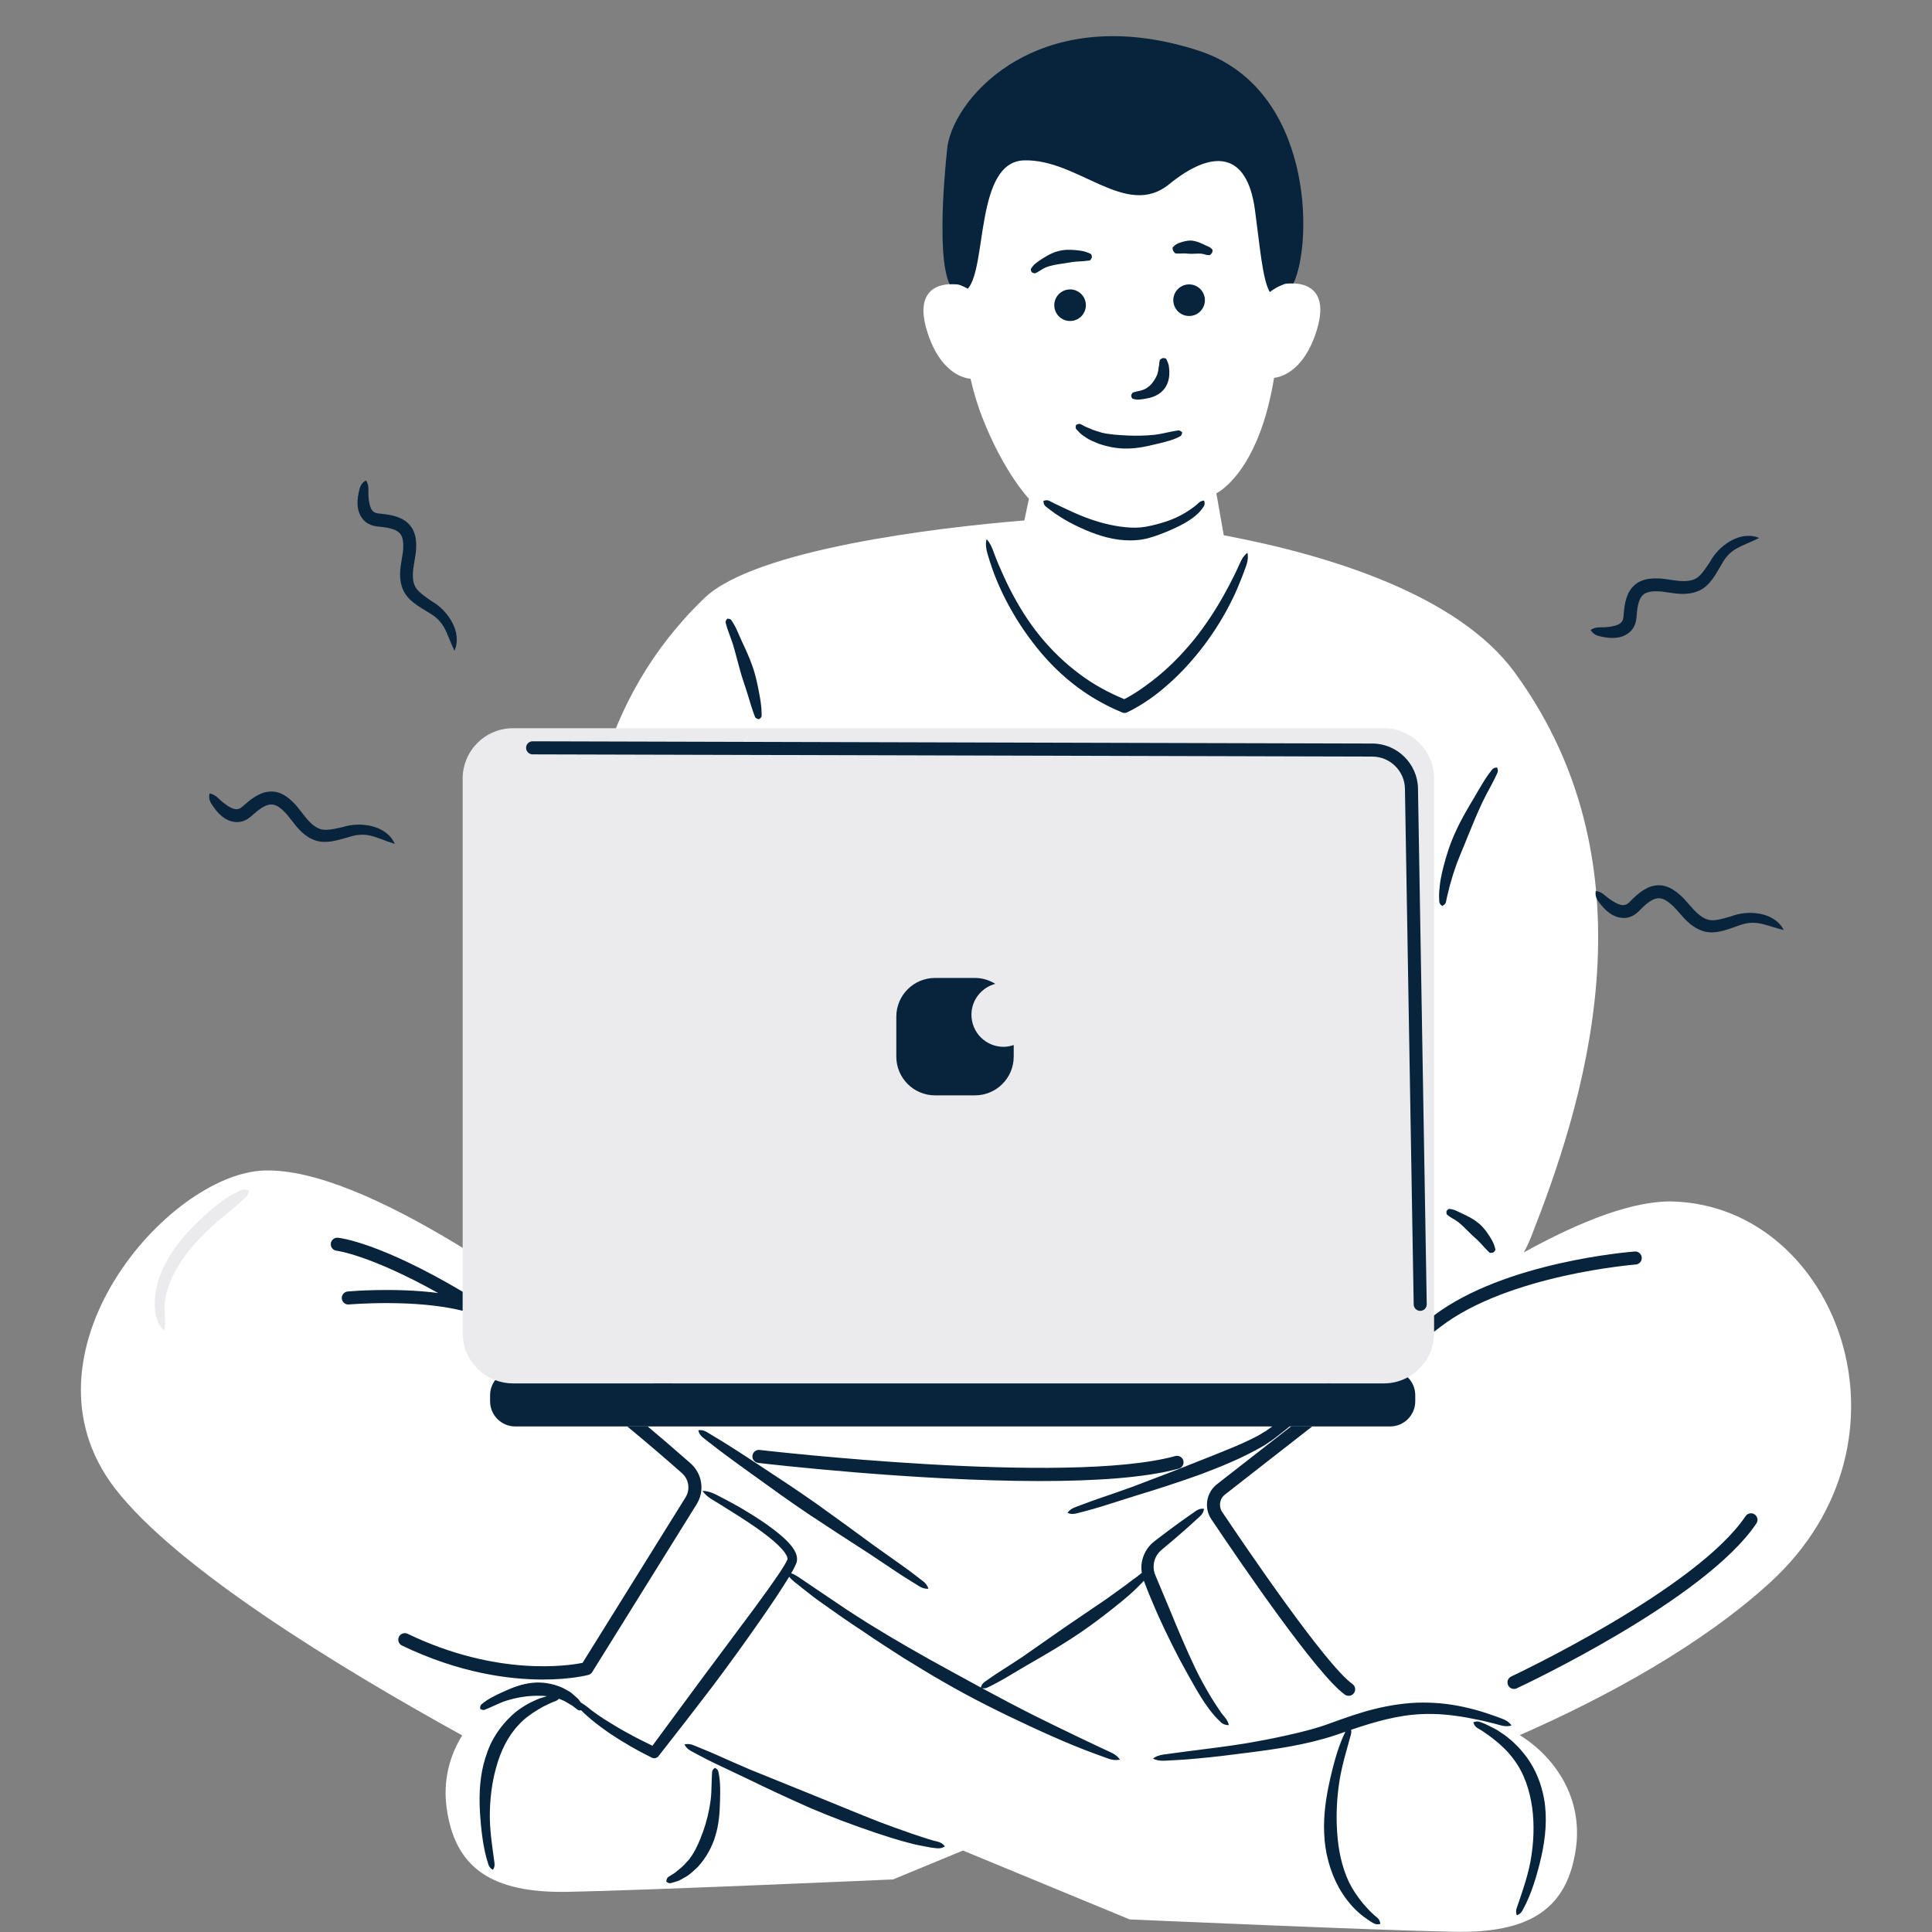 <svg xmlns="http://www.w3.org/2000/svg" xmlns:xlink="http://www.w3.org/1999/xlink" width="2000" zoomAndPan="magnify" viewBox="0 0 1500 1500" height="2000" preserveAspectRatio="xMidYMid meet" version="1.0"><rect x="0" y="0" width="1500" height="1500" fill="#808080" stroke="none"/><defs><clipPath id="bbaff5b1e6"><path d="M 62.812 50 L 1437.219 50 L 1437.219 1499.887 L 62.812 1499.887 Z M 62.812 50 " clip-rule="nonzero"/></clipPath></defs><g clip-path="url(#bbaff5b1e6)"><path fill="#ffffff" d="M 1080.66 1038.441 C 1063.48 1050.812 1046.566 1063.52 1030.309 1076.121 C 1032.055 1058.906 1031.574 1045.191 1031.574 1045.191 C 1031.574 1045.191 1053.133 1044.82 1080.66 1038.441 Z M 1299.547 932.859 C 1268.797 931.793 1227.598 947.773 1183.043 972.391 C 1185.191 968.508 1187.137 964.445 1188.828 960.137 C 1226.945 863.008 1289.75 677.699 1175.996 522.066 C 1131.805 461.605 1031.09 430.801 950.129 415.59 C 946.703 396.18 944.379 382.992 944.379 382.992 C 944.379 382.992 977.07 367.848 989.168 293.395 C 1000.262 291.969 1014.578 282.148 1022.465 255.945 C 1035.23 213.559 997.398 220.402 997.398 220.402 C 996.02 220.918 994.73 221.484 993.477 222.094 C 993.316 214.711 993.02 207.027 992.523 198.992 C 982.898 41.727 878.055 52.422 863.074 50.293 C 848.102 48.145 782.848 63.125 757.172 110.188 C 757.172 110.188 745.688 161.805 746.031 221.574 C 745.57 221.391 745.133 221.184 744.664 221 C 744.664 221 706.832 214.168 719.594 256.555 C 727.633 283.266 742.375 292.957 753.551 294.086 C 755.852 304.25 758.781 314.148 762.438 323.555 C 779.32 366.949 798.891 387.27 798.891 387.27 C 798.891 387.27 797.418 393.617 795.324 404.055 C 725.473 409.758 586.062 426.777 546.957 464.297 C 382.078 622.469 482.773 881.508 482.773 881.508 C 481.164 932.859 545.359 931.25 545.359 969.758 C 545.359 994.723 528.512 1047.293 519.281 1083.836 C 420.922 1004.887 282.25 906.355 205.164 908.781 C 130.16 911.152 8.988 1051.203 89.223 1155.52 C 137.16 1217.84 264.289 1295.18 358.863 1347.359 C 348.883 1363.398 343.906 1382.625 346.758 1403.562 C 353.172 1450.637 382.059 1469.887 440.895 1468.816 C 499.734 1467.75 693.367 1459.191 693.367 1459.191 C 693.367 1459.191 715.008 1450.246 747.641 1436.75 C 817.887 1465.77 876.988 1490.215 876.988 1490.215 C 876.988 1490.215 1070.609 1498.77 1129.461 1499.84 C 1188.297 1500.922 1217.184 1481.66 1223.598 1434.586 C 1228.703 1397.148 1208.754 1365.137 1179.926 1347.141 C 1247.574 1317.484 1321.176 1277.148 1374.148 1228.797 C 1495.238 1118.262 1426.258 937.289 1299.547 932.859 " fill-opacity="1" fill-rule="nonzero"/></g><path fill="#ebebed" d="M 183.867 925.629 C 181.223 926.926 178.637 928.309 176.199 929.918 C 171.324 933.148 166.746 936.805 162.32 940.621 C 153.457 948.27 145.188 956.684 137.91 966.078 C 130.711 975.484 124.707 986.25 121.848 998.172 C 120.488 1004.117 119.789 1010.316 120.375 1016.441 C 120.812 1022.492 122.422 1028.805 127.617 1032.977 C 128.789 1026.434 127.883 1021.492 127.758 1016.109 C 127.652 1010.809 128.711 1005.531 130.285 1000.461 C 133.332 990.215 139.254 980.926 145.832 972.164 C 152.594 963.492 160.445 955.535 168.934 948.293 C 173.164 944.656 177.555 941.188 181.879 937.609 C 184.031 935.828 186.098 933.906 188.18 931.965 C 190.238 929.973 192.711 928.734 193.219 924.133 C 188.848 922.512 186.523 924.41 183.867 925.629 Z M 837.672 45.891 C 838.168 46.211 838.652 46.5 839.109 46.602 C 840.031 46.844 840.883 46.59 841.754 46.52 C 843.504 46.281 845.238 46.062 846.965 45.715 C 848.711 45.477 850.414 44.957 852.094 44.348 C 852.945 44.051 853.773 43.691 854.609 43.312 C 855.449 43.004 856.301 42.762 856.691 39.266 C 855.348 36.012 854.461 36.012 853.566 35.953 C 852.656 35.816 851.746 35.711 850.852 35.656 C 849.07 35.539 847.285 35.527 845.551 35.77 C 843.789 35.93 842.055 36.219 840.32 36.484 C 839.457 36.645 838.57 36.645 837.754 37.137 C 837.34 37.355 836.961 37.77 836.582 38.219 C 836.398 38.52 836.191 38.621 836.031 39.059 C 835.879 39.578 835.801 40.531 835.824 42.242 C 836.281 43.887 836.629 44.785 836.914 45.234 C 837.191 45.613 837.422 45.66 837.672 45.891 Z M 766.176 98.355 C 767.293 96.906 768.348 95.461 769.34 93.977 C 771.223 90.973 773.008 87.926 774.949 84.996 C 778.836 79.121 783.344 73.727 788.332 68.91 C 793.348 64.09 798.98 60.113 805.051 56.871 L 809.699 54.57 C 811.309 53.949 812.965 53.434 814.598 52.855 L 817.078 52.008 C 817.93 51.82 818.781 51.594 819.609 51.223 C 821.266 50.441 822.922 49.465 824.633 47.465 C 820.738 44.703 816.551 44.59 812.812 45.684 C 810.895 46.098 808.949 46.465 807.031 46.945 L 801.43 48.902 C 794.164 51.973 787.184 56.102 781.504 61.539 C 775.695 66.863 770.73 72.945 766.477 79.418 C 764.348 82.66 762.348 85.996 760.852 89.57 C 760.082 91.344 759.574 93.25 759.129 95.16 C 758.84 97.102 757.734 98.84 760.531 101.875 C 764.59 101.438 764.945 99.781 766.176 98.355 Z M 1113.406 604.477 L 1113.406 1034.98 C 1113.406 1056.574 1095.906 1074.074 1074.324 1074.074 L 398.293 1074.074 C 376.711 1074.074 359.211 1056.574 359.211 1034.98 L 359.211 604.477 C 359.211 582.891 376.711 565.391 398.293 565.391 L 1074.324 565.391 C 1095.906 565.391 1113.406 582.891 1113.406 604.477 " fill-opacity="1" fill-rule="nonzero"/><path fill="#07243c" d="M 744.664 221 C 747.113 221.93 749.344 222.988 751.41 224.172 C 766.441 207.234 757.105 125.633 795.047 124.516 C 837.133 123.273 874.262 170.305 907.676 143.074 C 941.09 115.848 968.148 117.121 974.332 162.922 C 978.266 192.012 980.223 217.078 985.867 226.75 C 989.098 224.242 992.902 222.082 997.398 220.402 C 997.398 220.402 1000.32 219.871 1004.266 220.023 C 1019.512 187.688 1019.613 67.852 929.961 39.105 C 808.445 0.172 741.82 73.762 735.637 113.375 C 735.637 113.375 725.816 196.395 737.27 220.656 C 741.477 220.438 744.664 221 744.664 221 Z M 772.754 763.855 C 768.152 761.004 762.785 759.277 756.965 759.277 L 725.977 759.277 C 709.363 759.277 695.898 772.742 695.898 789.359 L 695.898 820.348 C 695.898 836.965 709.363 850.43 725.977 850.43 L 756.965 850.43 C 773.582 850.43 787.047 836.965 787.047 820.348 L 787.047 811.355 C 784.551 812.195 781.93 812.746 779.145 812.746 C 765.395 812.746 754.23 801.594 754.23 787.84 C 754.23 776.309 762.117 766.695 772.754 763.855 Z M 413.504 585.688 L 1065.562 587.422 C 1079.246 587.457 1090.559 598.609 1090.789 612.293 L 1097.586 1012.773 C 1097.633 1015.547 1099.887 1017.754 1102.645 1017.754 C 1102.68 1017.754 1102.703 1017.754 1102.738 1017.754 C 1105.531 1017.695 1107.762 1015.398 1107.715 1012.602 L 1100.922 612.121 C 1100.598 592.965 1084.754 577.34 1065.586 577.281 L 413.527 575.543 C 413.527 575.543 413.527 575.543 413.516 575.543 C 410.723 575.543 408.457 577.809 408.457 580.594 C 408.445 583.398 410.699 585.676 413.504 585.688 Z M 831.914 249.172 C 838.664 248.562 843.629 242.605 843.02 235.855 C 842.41 229.105 836.445 224.129 829.707 224.75 C 822.957 225.359 817.977 231.312 818.586 238.062 C 819.195 244.812 825.164 249.781 831.914 249.172 Z M 922.117 220.852 C 915.371 221.461 910.391 227.426 911 234.176 C 911.609 240.914 917.578 245.895 924.328 245.285 C 931.074 244.676 936.043 238.707 935.434 231.957 C 934.824 225.219 928.867 220.242 922.117 220.852 Z M 855.531 335.949 C 852.391 334.949 849.113 334.121 846.125 332.684 C 844.617 331.984 842.941 331.535 841.527 330.613 L 839.25 329.43 C 838.512 328.992 837.559 328.855 835.453 329.867 C 834.777 331.973 835.258 332.926 835.949 333.57 L 837.961 335.664 C 839.273 337.145 840.906 338.18 842.527 339.25 C 845.664 341.641 849.344 342.941 852.922 344.469 C 860.234 347.012 867.914 348.438 875.504 348.242 C 883.117 348.16 890.488 346.562 897.66 344.781 C 901.273 343.953 904.848 343.078 908.379 342 C 910.137 341.469 911.875 340.812 913.562 340.09 L 916.07 338.871 C 916.91 338.445 917.645 337.699 917.852 335.652 C 916.371 334.25 915.402 334.066 914.531 334.227 L 911.898 334.652 C 910.137 334.902 908.438 335.352 906.699 335.676 C 903.273 336.422 899.824 337.168 896.34 337.57 C 889.359 338.297 882.367 338.434 875.574 338.137 C 868.789 337.723 862.051 337.504 855.531 335.949 Z M 881.16 310.031 C 882.207 310.184 883.266 310.309 884.301 310.227 C 886.395 310.113 888.484 309.746 890.625 309.309 C 894.844 308.539 899.547 306.801 902.938 303.098 C 906.422 299.477 907.848 294.348 907.859 289.922 C 908.023 287.668 907.664 285.531 907.355 283.402 C 907.066 282.379 906.664 281.391 906.273 280.414 L 905.629 278.965 C 905.48 278.48 904.906 278.055 902.812 277.977 C 900.859 278.848 900.422 279.367 900.398 279.836 L 900.145 281.23 C 900.008 282.148 899.902 283.047 899.836 283.918 C 899.375 285.598 899.488 287.336 898.996 288.84 C 898.352 292.051 896.672 294.281 895.281 296.512 C 893.73 298.66 891.512 300.832 888.453 302.293 C 886.922 302.961 885.266 303.41 883.555 303.695 C 882.703 303.883 881.852 304.078 880.977 304.34 L 879.668 304.754 C 879.23 304.871 878.805 305.363 878.207 307.148 C 878.562 309.008 879.09 309.504 879.609 309.641 Z M 938.055 198.07 L 939.031 198.105 C 939.367 198.117 939.828 197.797 941 196.371 C 941.598 194.609 941.48 193.988 941.23 193.727 C 940.965 193.461 940.711 193.148 940.438 192.91 C 939.895 192.414 939.309 191.988 938.676 191.668 C 937.398 191.035 936.078 190.516 934.777 189.918 C 932.203 188.645 929.434 187.414 926.453 186.977 C 923.477 186.391 920.383 187.09 917.496 187.953 C 916.035 188.402 914.609 188.871 913.312 189.688 C 912.633 190.035 912.035 190.539 911.473 191.07 L 910.645 191.887 C 910.344 192.105 910.207 192.715 910.793 194.703 C 911.988 196.426 912.461 196.785 912.758 196.75 L 913.746 196.816 L 915.586 196.875 C 916.773 196.875 917.875 196.715 919.004 196.75 C 921.27 196.738 923.43 197.164 925.66 197.047 C 927.891 197.047 930.281 196.773 932.719 196.957 C 933.906 197.117 935.078 197.43 936.227 197.773 C 936.801 197.934 937.422 198.016 938.055 198.07 Z M 846.699 197.059 L 845.137 196.348 C 844.09 195.934 843.031 195.543 841.953 195.266 C 839.789 194.668 837.57 194.438 835.352 194.207 C 830.902 193.816 826.277 193.691 821.84 194.934 C 817.379 195.98 813.215 198.277 809.422 200.75 C 807.488 201.957 805.605 203.199 803.855 204.66 C 802.961 205.34 802.188 206.18 801.512 207.109 L 800.535 208.523 C 800.211 208.996 800.133 209.73 801.039 211.363 C 802.73 212.297 803.418 212.328 803.879 212.102 L 805.227 211.422 C 806.062 210.902 806.902 210.434 807.754 209.973 L 810.18 208.441 L 812.801 207.27 C 816.449 206.004 820.172 205.34 823.922 204.809 C 827.648 204.383 831.371 203.465 835.281 203.133 L 841.168 202.762 L 844.184 202.453 L 845.723 202.281 C 846.219 202.281 846.77 201.879 847.734 199.98 C 847.699 197.863 847.219 197.242 846.699 197.059 Z M 400.039 1107.488 L 987.809 1107.488 L 982.715 1111.066 L 977.336 1114.328 C 969.77 1118.379 961.695 1121.977 953.465 1125.277 C 945.254 1128.578 937.043 1132.016 928.719 1135.176 C 912.195 1141.836 895.5 1148.215 878.758 1154.516 C 870.352 1157.586 861.891 1160.449 853.426 1163.359 C 849.207 1164.832 844.977 1166.293 840.812 1167.926 L 834.523 1170.293 C 832.418 1171.086 830.441 1172.215 828.844 1174.629 C 831.535 1175.73 833.809 1175.512 835.984 1174.949 L 842.504 1173.262 C 846.859 1172.156 851.16 1170.879 855.449 1169.582 L 881.113 1161.461 C 898.293 1156.254 915.379 1150.723 932.316 1144.617 C 949.199 1138.246 965.836 1131.461 981.875 1122.012 L 987.809 1118.031 L 993.156 1113.938 C 995.906 1111.848 998.582 1109.672 1001.262 1107.488 L 1079.258 1107.488 C 1090.055 1107.488 1098.805 1098.738 1098.805 1087.953 L 1098.805 1083.273 C 1098.805 1077.824 1096.562 1072.891 1092.965 1069.348 C 1087.422 1072.359 1081.074 1074.074 1074.324 1074.074 L 398.293 1074.074 C 393.418 1074.074 388.773 1073.133 384.473 1071.508 C 381.988 1074.785 380.504 1078.855 380.504 1083.273 L 380.504 1087.953 C 380.504 1098.738 389.242 1107.488 400.039 1107.488 Z M 564.137 486.156 C 564.605 487.801 565.172 489.398 565.746 490.984 C 566.906 494.168 568.113 497.332 569.137 500.562 C 571.094 507.07 572.656 513.672 574.508 520.156 C 576.254 526.676 578.637 532.988 580.59 539.449 C 581.613 542.672 582.488 545.938 583.566 549.156 L 585.223 553.984 L 586.133 556.398 C 586.387 557.215 586.996 557.953 589.215 558.434 C 591.113 557.238 591.41 556.297 591.34 555.434 L 591.285 552.801 C 591.227 551.055 591.156 549.293 590.895 547.582 C 590.547 544.121 589.914 540.691 589.25 537.289 C 587.914 530.48 586.535 523.629 584.133 517.109 C 581.879 510.531 578.934 504.219 575.992 497.941 L 571.781 488.453 C 571.012 486.902 570.254 485.352 569.332 483.867 L 567.918 481.66 C 567.438 480.922 566.641 480.324 564.605 480.336 C 563.309 481.914 563.238 482.855 563.457 483.684 Z M 1159.426 965.055 C 1158.516 963.031 1157.402 961.137 1156.148 959.309 C 1153.746 955.605 1151.008 951.992 1147.465 949.305 C 1144.027 946.488 1140.039 944.449 1136.07 942.621 C 1134.117 941.656 1132.184 940.68 1130.184 939.805 C 1129.172 939.414 1128.125 939.082 1127.035 938.852 C 1126.504 938.746 1125.93 938.68 1125.379 938.598 C 1124.836 938.531 1124.102 938.781 1123.031 940.348 C 1122.941 942.242 1123.191 942.852 1123.594 943.164 L 1124.805 944.094 C 1125.621 944.656 1126.438 945.246 1127.285 945.715 C 1128.988 946.691 1130.68 947.707 1132.254 948.891 C 1135.359 951.352 1138.07 954.203 1140.797 956.891 C 1143.441 959.664 1146.5 961.996 1149.145 964.84 C 1150.547 966.195 1151.699 967.734 1153.102 969.148 L 1155.203 971.312 L 1156.32 972.383 C 1156.641 972.773 1157.32 972.945 1159.414 972.438 C 1160.977 971.035 1161.148 970.324 1160.965 969.816 L 1160.539 968.195 C 1160.23 967.125 1159.918 966.035 1159.426 965.055 Z M 1199.602 1402.113 C 1197.922 1386.992 1192.113 1371.84 1182.008 1360.121 C 1179.664 1357.062 1176.789 1354.488 1174.086 1351.797 C 1171.141 1349.371 1168.223 1346.898 1164.98 1344.934 C 1161.898 1342.715 1158.469 1341.113 1155.113 1339.449 C 1153.469 1338.562 1151.699 1337.93 1149.973 1337.23 C 1148.262 1336.504 1146.363 1336.113 1143.902 1337.238 C 1144.695 1339.941 1146.062 1341.125 1147.629 1341.977 C 1149.156 1342.875 1150.719 1343.703 1152.137 1344.773 C 1155.043 1346.773 1157.906 1348.773 1160.586 1351.004 C 1166.035 1355.305 1170.98 1360.156 1175.016 1365.652 C 1183.352 1376.531 1187.621 1389.801 1189.574 1403.344 C 1191.414 1416.992 1190.781 1431.207 1188.262 1445.188 C 1186.93 1452.168 1185.008 1459.043 1182.812 1465.84 C 1181.754 1469.242 1180.559 1472.602 1179.434 1476.004 L 1177.684 1481.086 C 1177.074 1482.777 1176.777 1484.57 1177.594 1487.008 C 1180.078 1486.215 1181.273 1484.707 1182.156 1483.086 C 1183.031 1481.453 1183.883 1479.82 1184.699 1478.164 C 1186.297 1474.844 1187.723 1471.438 1189 1467.977 C 1191.551 1461.055 1193.633 1453.949 1195.426 1446.762 C 1199.047 1432.426 1201.246 1417.352 1199.602 1402.113 Z M 558.375 1378.82 L 557.742 1375.555 C 557.5 1374.473 556.949 1373.391 554.984 1372.539 C 553.293 1373.828 552.902 1374.898 552.867 1375.969 L 552.695 1379.152 C 552.547 1381.281 552.59 1383.383 552.477 1385.512 C 552.383 1389.719 552.234 1393.949 551.684 1398.113 C 550.543 1406.449 548.555 1414.602 545.809 1422.238 C 542.969 1429.816 539.941 1437.242 535.113 1443.555 C 532.457 1446.43 529.918 1449.523 526.672 1451.824 C 525.121 1453.074 523.648 1454.5 521.82 1455.41 L 519.223 1457.043 C 518.312 1457.551 517.578 1458.375 517.27 1460.805 C 518.934 1462.332 520.176 1462.297 521.246 1461.93 L 524.559 1460.953 C 526.848 1460.402 528.859 1459.25 530.859 1458.043 C 535.125 1455.973 538.426 1452.57 541.875 1449.387 C 548.188 1442.418 552.855 1434.102 555.422 1425.332 C 558.133 1416.566 558.812 1407.52 559.008 1398.664 C 559.156 1394.238 559.227 1389.824 559.02 1385.406 C 558.938 1383.211 558.695 1381.004 558.375 1378.82 Z M 1164.348 1339.332 C 1167.152 1340.172 1170.086 1340.668 1173.578 1339.645 C 1171.477 1336.734 1168.785 1335.332 1165.98 1334.297 C 1163.207 1333.168 1160.344 1332.262 1157.516 1331.273 C 1151.871 1329.262 1146.086 1327.535 1140.211 1326.156 C 1128.484 1323.281 1116.281 1321.762 1104.035 1321.891 C 1091.777 1321.98 1079.578 1323.832 1067.805 1326.719 C 1055.996 1329.547 1044.715 1333.652 1033.516 1337.664 C 1022.766 1341.723 1011.449 1344.566 999.988 1347.117 C 988.559 1349.738 976.957 1351.891 965.309 1353.844 C 953.648 1355.672 941.93 1357.215 930.203 1358.672 C 924.34 1359.422 918.473 1360.121 912.609 1360.973 L 903.812 1362.145 C 900.883 1362.547 897.984 1363.25 895.18 1365.32 C 898.27 1366.941 901.273 1367.125 904.25 1367.008 L 913.148 1366.539 C 919.082 1366.262 925.004 1365.746 930.914 1365.18 C 942.758 1364.066 954.555 1362.676 966.355 1361.098 C 989.973 1358.145 1013.66 1354.844 1036.918 1347.164 C 1039.484 1346.266 1042.035 1345.383 1044.602 1344.496 C 1044.465 1344.75 1044.312 1344.988 1044.188 1345.254 L 1042.004 1350.105 C 1040.633 1353.383 1039.426 1356.719 1038.344 1360.098 C 1036.195 1366.848 1034.426 1373.727 1032.848 1380.66 C 1029.652 1394.492 1027.422 1408.816 1028.09 1423.34 C 1028.594 1437.84 1032.355 1452.488 1039.461 1465.461 C 1043.07 1471.887 1047.531 1477.867 1052.777 1483.008 C 1055.434 1485.547 1058.25 1487.895 1061.285 1489.906 C 1062.746 1490.988 1064.23 1492.012 1065.828 1492.871 C 1067.355 1493.816 1069.141 1494.469 1071.691 1493.688 C 1071.359 1490.93 1070.254 1489.605 1068.91 1488.57 C 1067.551 1487.547 1066.32 1486.387 1065.125 1485.18 C 1062.617 1482.914 1060.48 1480.328 1058.238 1477.879 C 1054.043 1472.715 1050.281 1467.266 1047.359 1461.332 C 1041.715 1449.363 1039.059 1436.172 1038.172 1422.789 C 1037.195 1409.383 1037.922 1395.664 1040.047 1382.086 C 1041.188 1375.312 1042.809 1368.598 1044.613 1361.961 L 1047.371 1351.98 L 1048.762 1346.992 C 1049.121 1345.773 1049.305 1344.508 1048.98 1343.012 C 1067.195 1336.836 1085.445 1331.523 1104.254 1330.812 C 1115.707 1330.305 1127.23 1331.457 1138.672 1333.492 C 1144.387 1334.594 1150.133 1335.652 1155.812 1337.113 C 1158.656 1337.84 1161.527 1338.457 1164.348 1339.332 Z M 727.426 1429.699 C 725.277 1429.184 723.137 1428.688 721 1427.93 C 716.742 1426.48 712.477 1425.273 708.234 1423.742 C 699.75 1420.812 691.285 1417.766 682.859 1414.578 C 666.059 1408.035 649.434 1400.988 632.656 1394.25 L 582.316 1373.875 C 573.98 1370.344 565.723 1366.629 557.434 1362.961 C 553.293 1361.133 549.141 1359.316 544.922 1357.648 L 538.633 1355.074 C 536.539 1354.211 534.285 1353.684 531.445 1354.352 C 532.699 1356.996 534.539 1358.398 536.539 1359.488 L 542.543 1362.711 C 546.531 1364.906 550.613 1366.895 554.684 1368.906 L 579.301 1380.578 C 595.629 1388.547 612.117 1396.227 628.758 1403.574 C 645.477 1410.762 662.562 1417.121 679.844 1422.973 C 688.516 1425.824 697.207 1428.676 706.109 1430.918 C 710.477 1432.242 715.109 1432.895 719.586 1433.863 C 721.816 1434.367 724.148 1434.633 726.461 1434.91 C 728.75 1435.23 731.141 1435.184 733.637 1433.516 C 731.668 1431.043 729.598 1430.184 727.426 1429.699 Z M 898.836 1253.461 C 905.895 1269.043 913.449 1284.414 921.867 1299.387 C 926.016 1306.895 930.258 1314.383 934.984 1321.625 C 937.469 1325.191 939.941 1328.766 942.918 1332.031 C 944.254 1333.734 945.988 1335.227 947.52 1336.816 C 949.023 1338.402 951.383 1339.449 954.016 1339.379 C 953.508 1336.434 952.281 1335.09 951.027 1333.41 C 949.785 1331.777 948.406 1330.328 947.301 1328.547 C 944.953 1325.156 942.734 1321.625 940.492 1318.105 C 936.172 1310.941 932.098 1303.574 928.375 1295.996 C 921.129 1280.738 914.496 1265.156 908.102 1249.473 L 898.293 1226.039 L 897.051 1223.105 C 896.742 1222.301 896.441 1221.566 896.246 1220.762 C 895.82 1219.172 895.625 1217.508 895.684 1215.852 C 895.789 1212.539 896.891 1209.227 898.867 1206.48 C 899.926 1205.043 900.902 1204.074 902.57 1202.695 L 907.457 1198.602 C 910.746 1195.902 913.934 1193.07 917.164 1190.289 C 920.406 1187.543 923.531 1184.633 926.695 1181.781 L 931.422 1177.48 C 933.031 1176.078 934.398 1174.387 934.754 1171.422 C 931.789 1171.121 929.836 1172.086 928.121 1173.34 L 922.891 1177.008 C 919.395 1179.469 915.875 1181.883 912.484 1184.449 C 909.066 1186.977 905.605 1189.473 902.25 1192.082 L 897.18 1195.957 C 895.5 1197.199 893.293 1199.098 891.785 1201.062 C 888.59 1205.098 886.613 1210.113 886.219 1215.285 C 886.07 1217.23 886.207 1219.195 886.496 1221.141 C 885.23 1222.152 884.012 1223.199 882.715 1224.176 C 880.059 1226.105 877.379 1228.004 874.824 1230.051 C 869.457 1233.855 864.246 1237.848 858.82 1241.594 L 826.082 1263.867 L 793.496 1286.625 C 787.988 1290.316 782.391 1293.844 776.812 1297.434 C 774.031 1299.238 771.246 1301.031 768.535 1302.953 L 764.473 1305.848 C 763.188 1306.77 762.07 1307.988 761.531 1310.207 C 753.621 1305.93 745.719 1301.629 737.855 1297.27 C 716.145 1285.473 694.68 1273.184 673.648 1260.152 C 668.449 1256.797 663.172 1253.566 658.031 1250.129 L 642.637 1239.777 L 627.273 1229.371 L 619.57 1224.176 C 617.949 1223.094 616.223 1222.141 614.281 1221.473 C 615.168 1219.988 616.051 1218.496 616.867 1216.711 L 617.891 1214.469 L 618.398 1213.344 C 618.547 1212.871 618.648 1212.207 618.742 1211.629 C 619.086 1209.203 618.398 1207.215 617.73 1205.5 C 616.223 1202.168 614.156 1199.809 612.086 1197.543 C 609.992 1195.289 607.773 1193.312 605.52 1191.406 C 596.434 1183.871 586.719 1177.629 576.82 1171.73 C 571.887 1168.777 566.781 1166.109 561.711 1163.406 C 556.57 1160.863 551.773 1157.586 545.359 1157.508 C 549.062 1162.727 554.305 1164.934 559.098 1168.016 L 573.543 1177.09 C 583.074 1183.195 592.539 1189.52 600.953 1196.738 C 605 1200.305 609.211 1204.398 611.004 1208.375 C 611.336 1209.309 611.52 1210.16 611.371 1210.586 C 611.312 1210.711 611.371 1210.758 611.301 1210.965 L 610.867 1211.77 L 610.027 1213.391 C 608.957 1215.551 607.176 1218.023 605.785 1220.336 C 599.527 1229.707 592.777 1238.906 586.062 1248.105 L 545.164 1302.996 L 506.562 1355.375 C 502.184 1353.305 497.789 1351.086 493.465 1348.844 C 488.098 1346.023 482.773 1343.105 477.598 1339.965 C 472.402 1336.859 467.25 1333.688 462.363 1330.156 C 458.406 1327.523 455.289 1324.223 450.992 1321.879 L 450.691 1321.441 L 448.922 1319.051 C 448.219 1318.359 447.449 1317.715 446.703 1317.059 C 445.16 1315.816 443.758 1314.289 442.023 1313.277 L 436.688 1310.367 C 429.27 1307.102 420.969 1305.629 413.078 1306.574 C 405.145 1307.367 397.844 1310.242 390.969 1313.391 C 387.508 1314.922 384.094 1316.543 380.816 1318.395 C 379.172 1319.289 377.594 1320.348 376.066 1321.453 L 373.859 1323.234 C 373.145 1323.855 372.57 1324.766 372.848 1326.812 C 374.629 1327.812 375.629 1327.766 376.445 1327.398 L 378.93 1326.375 C 380.609 1325.719 382.172 1324.902 383.805 1324.199 C 387.023 1322.73 390.266 1321.281 393.625 1320.234 C 400.375 1318.199 407.262 1316.945 413.93 1316.633 C 417.586 1316.531 421.211 1316.543 424.75 1316.91 C 424.637 1316.945 424.508 1316.969 424.395 1317.004 L 419.301 1318.531 C 417.621 1319.141 416.023 1319.91 414.379 1320.625 C 407.906 1323.613 401.742 1327.594 396.535 1332.664 C 391.266 1337.664 386.77 1343.461 383.172 1349.762 C 379.539 1356.051 377.238 1362.938 375.41 1369.816 C 371.949 1383.684 371.871 1397.895 372.961 1411.668 C 373.48 1418.582 374.238 1425.457 375.41 1432.254 C 376.008 1435.656 376.723 1439.023 377.629 1442.359 L 379.113 1447.328 C 379.641 1448.961 380.504 1450.559 382.746 1451.707 C 384.059 1449.582 384.137 1447.879 383.875 1446.211 L 383.195 1441.223 L 381.871 1431.273 C 381.023 1424.641 380.391 1417.992 380.297 1411.336 C 380.207 1398.031 381.699 1384.785 385.184 1372.367 C 388.566 1359.961 394.086 1348.211 402.824 1339 C 407.09 1334.297 412.344 1330.617 417.828 1327.258 L 422.047 1324.855 L 426.465 1322.742 C 427.926 1321.969 429.465 1321.383 431.02 1320.832 C 432.062 1320.488 433.031 1319.91 433.914 1318.887 L 437.848 1320.508 C 439.32 1321.223 440.676 1322.188 442.137 1322.992 C 442.859 1323.406 443.562 1323.855 444.332 1324.246 L 446.332 1325.832 L 448.426 1327.398 C 448.977 1327.855 449.738 1328.109 451.211 1327.848 C 453.508 1330.387 456.293 1332.504 458.773 1334.781 C 463.582 1338.805 468.617 1342.484 473.746 1346.035 C 484.141 1352.945 494.824 1359.145 506.113 1364.664 C 507.84 1365.516 509.988 1365.066 511.219 1363.492 L 511.312 1363.375 C 525.445 1345.383 539.484 1327.328 553.352 1309.113 C 567.09 1290.82 580.488 1272.262 593.504 1253.395 C 600.023 1243.965 606.383 1234.422 612.488 1224.566 C 612.566 1224.418 612.637 1224.289 612.719 1224.164 C 613.891 1225.672 615.223 1226.934 616.66 1228.086 L 623.984 1233.891 C 628.816 1237.824 633.781 1241.582 638.887 1245.137 C 649.008 1252.383 659.227 1259.5 669.656 1266.305 C 679.879 1273.434 690.434 1280.035 700.875 1286.844 C 711.523 1293.305 722.078 1299.938 732.922 1306.078 C 754.516 1318.531 776.836 1329.664 799.441 1340.137 C 810.734 1345.391 822.105 1350.484 833.625 1355.211 C 839.398 1357.582 845.207 1359.824 851.059 1361.961 L 859.855 1365.16 C 862.762 1366.25 865.855 1366.965 869.5 1366.125 C 867.352 1363.066 864.66 1361.5 861.832 1360.25 L 853.414 1356.34 L 836.66 1348.371 C 825.531 1342.965 814.355 1337.676 803.316 1332.113 C 789.574 1325.191 775.973 1318.016 762.449 1310.703 C 764.289 1311.047 765.715 1310.68 766.992 1310.059 L 771.465 1307.828 C 774.445 1306.297 777.34 1304.664 780.227 1303.008 L 797.406 1292.832 C 808.949 1286.188 820.508 1279.527 831.707 1272.262 C 842.93 1265.051 853.645 1257.051 864.156 1248.734 C 869.422 1244.621 874.594 1240.32 879.586 1235.824 C 882.07 1233.535 884.414 1231.086 886.797 1228.707 C 887.23 1228.246 887.656 1227.75 888.082 1227.281 L 889.027 1229.762 C 892.016 1237.777 895.441 1245.609 898.836 1253.461 Z M 711.215 1223.473 C 707.66 1220.668 703.992 1218.035 700.324 1215.402 L 678.211 1199.695 C 663.656 1188.957 649.039 1178.32 634.336 1167.797 C 619.57 1157.367 604.449 1147.445 589.328 1137.523 C 581.785 1132.566 574.266 1127.543 566.598 1122.734 C 562.812 1120.262 558.902 1117.977 555.039 1115.629 L 549.223 1112.109 C 547.312 1110.902 545.188 1110.008 542.152 1110.445 C 542.816 1113.445 544.414 1115.113 546.223 1116.469 L 551.578 1120.645 C 555.156 1123.414 558.695 1126.242 562.355 1128.91 C 569.574 1134.348 576.945 1139.582 584.281 1144.871 C 598.941 1155.449 613.59 1166.051 628.609 1176.113 C 643.684 1186.094 658.836 1195.969 674.051 1205.73 L 696.609 1220.781 C 700.383 1223.266 704.164 1225.75 708.051 1228.086 L 713.824 1231.637 C 715.766 1232.812 717.895 1233.695 720.805 1233.465 C 719.988 1230.672 718.387 1228.992 716.594 1227.613 Z M 1119.824 703.387 C 1122.008 702.223 1122.551 701.098 1122.734 699.926 L 1123.434 696.453 C 1123.883 694.141 1124.664 691.863 1125.137 689.574 C 1125.598 687.277 1126.438 685.035 1127.047 682.746 C 1127.688 680.48 1128.297 678.203 1129.137 675.973 C 1132.047 666.945 1136.105 658.277 1139.578 649.375 C 1143.188 640.512 1146.844 631.59 1150.938 622.848 C 1153.02 618.492 1155.332 614.25 1157.633 610.004 C 1158.734 607.855 1159.906 605.75 1160.93 603.543 L 1162.484 600.254 C 1163.012 599.164 1163.242 597.887 1162.344 595.875 C 1160.137 595.91 1159.09 596.715 1158.32 597.68 L 1156.066 600.602 C 1154.617 602.59 1153.25 604.637 1151.961 606.719 C 1149.375 610.891 1146.949 615.145 1144.465 619.387 C 1139.418 627.805 1134.395 636.324 1130.312 645.34 C 1126.137 654.309 1122.965 663.762 1120.57 673.477 C 1119.883 675.859 1119.422 678.34 1118.926 680.789 C 1118.41 683.238 1117.961 685.699 1117.777 688.242 C 1117.535 690.75 1117.25 693.242 1117.281 695.773 L 1117.445 699.578 C 1117.457 700.844 1117.824 702.133 1119.824 703.387 Z M 775.27 438.309 C 773.867 435.012 772.559 431.664 771.34 428.285 C 770.121 424.902 768.719 421.625 765.992 418.555 C 764.969 422.57 765.66 426.258 766.66 429.801 C 767.672 433.344 768.785 436.852 769.992 440.332 C 772.328 447.312 775.238 454.098 778.41 460.754 C 784.84 474.035 792.566 486.719 801.578 498.48 C 810.527 510.277 820.84 521.191 832.57 530.469 C 844.238 539.797 857.348 547.418 871.227 553.133 L 871.363 553.191 C 872.527 553.676 873.895 553.676 875.113 553.078 C 887.852 546.891 898.453 539.047 908.457 530.023 C 918.395 521.078 927.27 511.062 935.273 500.461 C 943.195 489.789 950.266 478.508 956.109 466.629 C 959.156 460.766 961.641 454.625 964.09 448.508 C 965.332 445.461 966.375 442.336 967.527 439.254 C 968.605 436.148 969.262 432.871 968.516 429.145 C 965.48 431.516 963.926 434.367 962.641 437.32 C 961.27 440.254 960.008 443.219 958.559 446.105 C 955.742 451.902 952.715 457.57 949.555 463.16 C 943.266 474.348 936.16 485.027 928.281 495.066 C 920.301 505.035 911.551 514.359 901.914 522.629 C 897.133 526.789 892.062 530.586 886.934 534.242 C 882.438 537.414 877.562 540.461 872.895 542.832 C 860.602 537.727 848.77 531.379 838.109 523.262 C 826.75 514.844 816.469 504.898 807.457 493.859 C 798.441 482.797 790.875 470.562 784.32 457.824 C 781.031 451.465 778.121 444.91 775.27 438.309 Z M 815.137 389.086 L 818.93 391.016 L 826.602 394.672 C 831.719 397.066 836.824 399.41 842.043 401.445 C 852.473 405.438 863.246 408.309 873.895 409.332 C 879.23 409.863 884.555 409.84 889.691 408.941 C 894.926 407.965 900.559 406.516 905.781 404.77 C 911.047 402.977 916.117 400.652 920.75 397.789 C 923.098 396.398 925.293 394.824 927.43 393.203 C 928.465 392.375 929.512 391.535 930.457 390.613 C 931.375 389.625 932.422 389.016 934.723 388.578 C 935.801 390.742 935.125 392.477 934.25 393.73 C 933.352 395.02 932.375 396.25 931.34 397.398 C 929.227 399.652 926.82 401.57 924.34 403.309 C 919.324 406.723 913.922 409.32 908.469 411.68 C 902.973 414.117 897.605 416.117 891.637 417.797 C 885.543 419.441 879.242 419.809 873.113 419.43 C 860.773 418.648 849.277 414.543 838.559 409.609 C 833.188 407.113 827.957 404.379 823 401.203 C 820.484 399.688 818.113 397.926 815.758 396.18 L 812.262 393.5 C 811.09 392.625 810.113 391.395 810.125 388.879 C 812.48 388.027 813.895 388.383 815.137 389.086 " fill-opacity="1" fill-rule="nonzero"/><path fill="#07243c" d="M 1343.793 711.504 C 1336.984 713.41 1330.523 715.527 1325.691 713.883 C 1320.75 712.398 1315.988 707.629 1311.676 702.582 C 1309.32 699.82 1306.801 696.898 1303.777 694.348 C 1300.809 691.77 1297.328 689.266 1292.762 687.977 C 1288.184 686.633 1282.863 687.461 1278.965 689.414 C 1274.984 691.336 1271.938 693.898 1269.133 696.453 C 1267.719 697.738 1266.43 699.039 1265.141 700.371 C 1264.176 701.152 1263.395 701.961 1262.508 702.258 C 1260.898 702.992 1258.898 702.949 1256.324 701.855 C 1253.816 700.809 1251.09 699.117 1248.48 697.129 C 1245.777 695.129 1243.938 692.508 1238.961 691.762 C 1238.027 696.82 1240.777 699.613 1243.09 702.59 C 1245.516 705.547 1248.32 708.398 1252.184 710.469 C 1255.863 712.539 1261.496 713.734 1266.43 711.551 C 1268.914 710.57 1270.73 708.926 1272.434 707.387 C 1273.629 706.191 1274.801 704.973 1276.008 703.867 C 1278.398 701.648 1280.883 699.684 1283.285 698.531 C 1285.723 697.371 1287.828 697.082 1290.117 697.672 C 1292.418 698.281 1294.922 699.902 1297.258 701.949 C 1299.648 703.949 1301.777 706.398 1304.031 708.996 C 1308.836 714.492 1314.285 720.668 1323.152 723.164 C 1327.512 724.324 1332.051 723.957 1335.848 723.094 C 1339.688 722.23 1343.113 721.035 1346.449 719.84 L 1351.402 718.09 C 1352.98 717.676 1354.371 717.102 1355.922 716.918 C 1358.957 716.32 1362.109 716.309 1365.25 716.77 C 1371.594 717.828 1377.402 720.312 1384.91 722.07 C 1377.609 707.824 1357.016 706.281 1343.793 711.504 Z M 1245.125 494.641 C 1248.883 495.32 1252.875 495.688 1257.152 494.77 C 1261.289 493.953 1266.348 491.215 1268.695 486.363 C 1269.973 484.004 1270.281 481.578 1270.594 479.301 C 1270.719 477.625 1270.824 475.934 1271.031 474.312 C 1271.422 471.07 1272.031 467.953 1273.121 465.516 C 1274.227 463.066 1275.641 461.48 1277.766 460.445 C 1279.918 459.422 1282.871 459.031 1285.977 459.086 C 1289.094 459.055 1292.301 459.535 1295.707 460.066 C 1302.926 461.133 1311.078 462.32 1319.449 458.477 C 1323.531 456.547 1326.75 453.328 1329.086 450.211 C 1331.453 447.07 1333.281 443.934 1335.055 440.863 L 1337.711 436.32 C 1338.629 434.988 1339.32 433.652 1340.387 432.504 C 1342.309 430.078 1344.699 428.031 1347.402 426.352 C 1352.922 423.051 1358.945 421.188 1365.801 417.66 C 1351.012 411.531 1334.328 423.684 1327.625 436.23 C 1323.68 442.094 1320.129 447.887 1315.379 449.773 C 1310.641 451.832 1303.938 451.281 1297.383 450.223 C 1293.797 449.66 1289.992 449.051 1286.023 449.062 C 1282.102 449.027 1277.812 449.371 1273.5 451.348 C 1269.145 453.281 1265.625 457.363 1263.922 461.363 C 1262.141 465.41 1261.461 469.344 1260.98 473.105 C 1260.75 474.988 1260.613 476.828 1260.484 478.668 C 1260.254 479.898 1260.176 481.016 1259.703 481.809 C 1258.945 483.418 1257.391 484.672 1254.734 485.512 C 1252.148 486.34 1248.965 486.812 1245.699 486.996 C 1242.34 487.223 1239.234 486.406 1234.957 489.062 C 1237.523 493.527 1241.422 493.859 1245.125 494.641 Z M 268.281 650.605 L 273.328 649.18 C 274.926 648.859 276.34 648.363 277.914 648.285 C 280.973 647.871 284.125 648.043 287.23 648.711 C 293.496 650.148 299.141 652.988 306.523 655.195 C 300.105 640.535 279.652 637.73 266.129 642.133 C 259.219 643.617 252.641 645.34 247.914 643.398 C 243.074 641.613 238.613 636.566 234.625 631.254 C 232.438 628.367 230.117 625.297 227.242 622.551 C 224.434 619.801 221.113 617.09 216.641 615.523 C 212.156 613.902 206.785 614.398 202.785 616.121 C 198.691 617.789 195.48 620.16 192.539 622.527 C 191.055 623.734 189.676 624.953 188.309 626.195 C 187.297 626.918 186.469 627.68 185.57 627.922 C 183.914 628.551 181.926 628.391 179.418 627.148 C 176.98 625.953 174.371 624.09 171.875 621.953 C 169.301 619.789 167.633 617.055 162.711 616.008 C 161.469 621 164.047 623.953 166.16 627.07 C 168.402 630.164 171.035 633.188 174.75 635.496 C 178.305 637.773 183.855 639.305 188.918 637.441 C 191.445 636.613 193.367 635.082 195.16 633.656 C 196.426 632.543 197.668 631.395 198.941 630.371 C 201.461 628.301 204.059 626.473 206.543 625.473 C 209.039 624.473 211.156 624.309 213.398 625.047 C 215.664 625.793 218.066 627.551 220.262 629.738 C 222.539 631.887 224.516 634.453 226.609 637.199 C 231.059 642.973 236.117 649.469 244.824 652.504 C 249.102 653.93 253.652 653.848 257.48 653.219 C 261.379 652.598 264.863 651.594 268.281 650.605 Z M 286.184 406.746 C 288.504 408.059 290.93 408.426 293.184 408.781 C 294.875 408.953 296.555 409.094 298.176 409.332 C 301.406 409.781 304.5 410.461 306.914 411.598 C 309.352 412.762 310.902 414.211 311.895 416.348 C 312.871 418.52 313.203 421.488 313.09 424.582 C 313.055 427.707 312.504 430.906 311.906 434.297 C 310.676 441.496 309.328 449.613 312.996 458.062 C 314.836 462.191 317.988 465.469 321.059 467.859 C 324.152 470.297 327.242 472.195 330.277 474.035 L 334.762 476.785 C 336.074 477.727 337.398 478.441 338.523 479.531 C 340.902 481.512 342.918 483.949 344.527 486.684 C 347.711 492.262 349.457 498.332 352.84 505.254 C 359.266 490.605 347.457 473.668 335.062 466.711 C 329.289 462.629 323.562 458.973 321.781 454.18 C 319.816 449.406 320.504 442.703 321.711 436.172 C 322.344 432.605 323.035 428.812 323.105 424.844 C 323.219 420.914 322.965 416.637 321.082 412.277 C 319.23 407.887 315.227 404.273 311.262 402.492 C 307.258 400.629 303.34 399.871 299.59 399.309 C 297.703 399.031 295.875 398.859 294.035 398.688 C 292.816 398.434 291.703 398.328 290.91 397.848 C 289.32 397.066 288.09 395.477 287.309 392.801 C 286.539 390.199 286.125 387.016 286.023 383.727 C 285.859 380.367 286.746 377.289 284.184 372.953 C 279.664 375.426 279.238 379.324 278.387 382.992 C 277.617 386.738 277.18 390.73 278.008 395.02 C 278.73 399.168 281.363 404.297 286.184 406.746 Z M 1274.652 976.336 C 1274.434 973.555 1272.02 971.461 1269.211 971.668 C 1265.121 971.98 1168.68 979.684 1113.406 1021.227 L 1113.406 1033.969 C 1115.387 1032.426 1117.145 1031.094 1118.629 1029.953 C 1171.336 989.652 1268.996 981.844 1269.984 981.773 C 1272.766 981.559 1274.859 979.129 1274.652 976.336 Z M 1362.281 1175.777 C 1359.957 1174.215 1356.82 1174.836 1355.258 1177.145 C 1316.91 1234.145 1174.742 1300.949 1173.316 1301.617 C 1170.773 1302.801 1169.68 1305.824 1170.867 1308.355 C 1171.727 1310.195 1173.555 1311.289 1175.453 1311.289 C 1176.18 1311.289 1176.902 1311.125 1177.605 1310.805 C 1183.547 1308.035 1323.75 1242.137 1363.66 1182.805 C 1365.227 1180.48 1364.605 1177.344 1362.281 1175.777 Z M 359.211 1002.898 C 295.012 964.828 264.414 961.18 262.359 960.984 C 259.562 960.711 257.113 962.734 256.828 965.504 C 256.539 968.289 258.562 970.77 261.348 971.07 C 261.793 971.105 287.09 974.301 340.156 1003.887 C 306.488 999.539 271.867 1002.52 269.969 1002.703 C 267.188 1002.945 265.129 1005.406 265.371 1008.199 C 265.625 1010.98 268.074 1013.027 270.867 1012.785 C 271.418 1012.742 322.277 1008.359 359.211 1017.707 Z M 912.508 1130.473 C 828.855 1153.461 592.191 1126.012 589.801 1125.738 C 587.031 1125.379 584.512 1127.402 584.18 1130.176 C 583.855 1132.957 585.844 1135.477 588.629 1135.797 C 595.457 1136.602 709.855 1149.883 807.523 1149.883 C 849.977 1149.883 889.277 1147.367 915.195 1140.234 C 917.887 1139.5 919.473 1136.707 918.738 1134.004 C 917.992 1131.312 915.195 1129.715 912.508 1130.473 Z M 1050.004 1307.426 C 1029.492 1292.891 967.41 1201.512 948.875 1173.848 C 945.965 1169.512 946.922 1163.602 951.039 1160.383 C 970.148 1145.457 994.48 1126.473 1018.809 1107.488 L 1002.344 1107.488 C 981.508 1123.734 961.227 1139.57 944.793 1152.391 C 936.516 1158.863 934.605 1170.766 940.449 1179.48 C 964.523 1215.402 1022.824 1300.582 1044.152 1315.703 C 1045.039 1316.324 1046.062 1316.625 1047.074 1316.625 C 1048.66 1316.625 1050.223 1315.887 1051.211 1314.496 C 1052.832 1312.207 1052.293 1309.047 1050.004 1307.426 Z M 540.84 1167.926 L 459.797 1298.191 C 459.109 1299.297 458.027 1300.09 456.785 1300.41 C 455.637 1300.723 442.688 1303.988 421.461 1303.988 C 395.359 1303.988 356.75 1299.055 312.09 1277.609 C 309.57 1276.402 308.5 1273.379 309.707 1270.859 C 310.926 1268.34 313.953 1267.273 316.469 1268.48 C 386.172 1301.941 441.539 1293.223 452.312 1291.027 L 532.238 1162.578 C 536.055 1156.438 534.871 1148.516 529.434 1143.719 C 514.625 1130.656 500.504 1118.641 486.992 1107.488 L 502.871 1107.488 C 513.578 1116.469 524.648 1126 536.137 1136.121 C 545.301 1144.203 547.289 1157.586 540.84 1167.926 " fill-opacity="1" fill-rule="nonzero"/></svg>